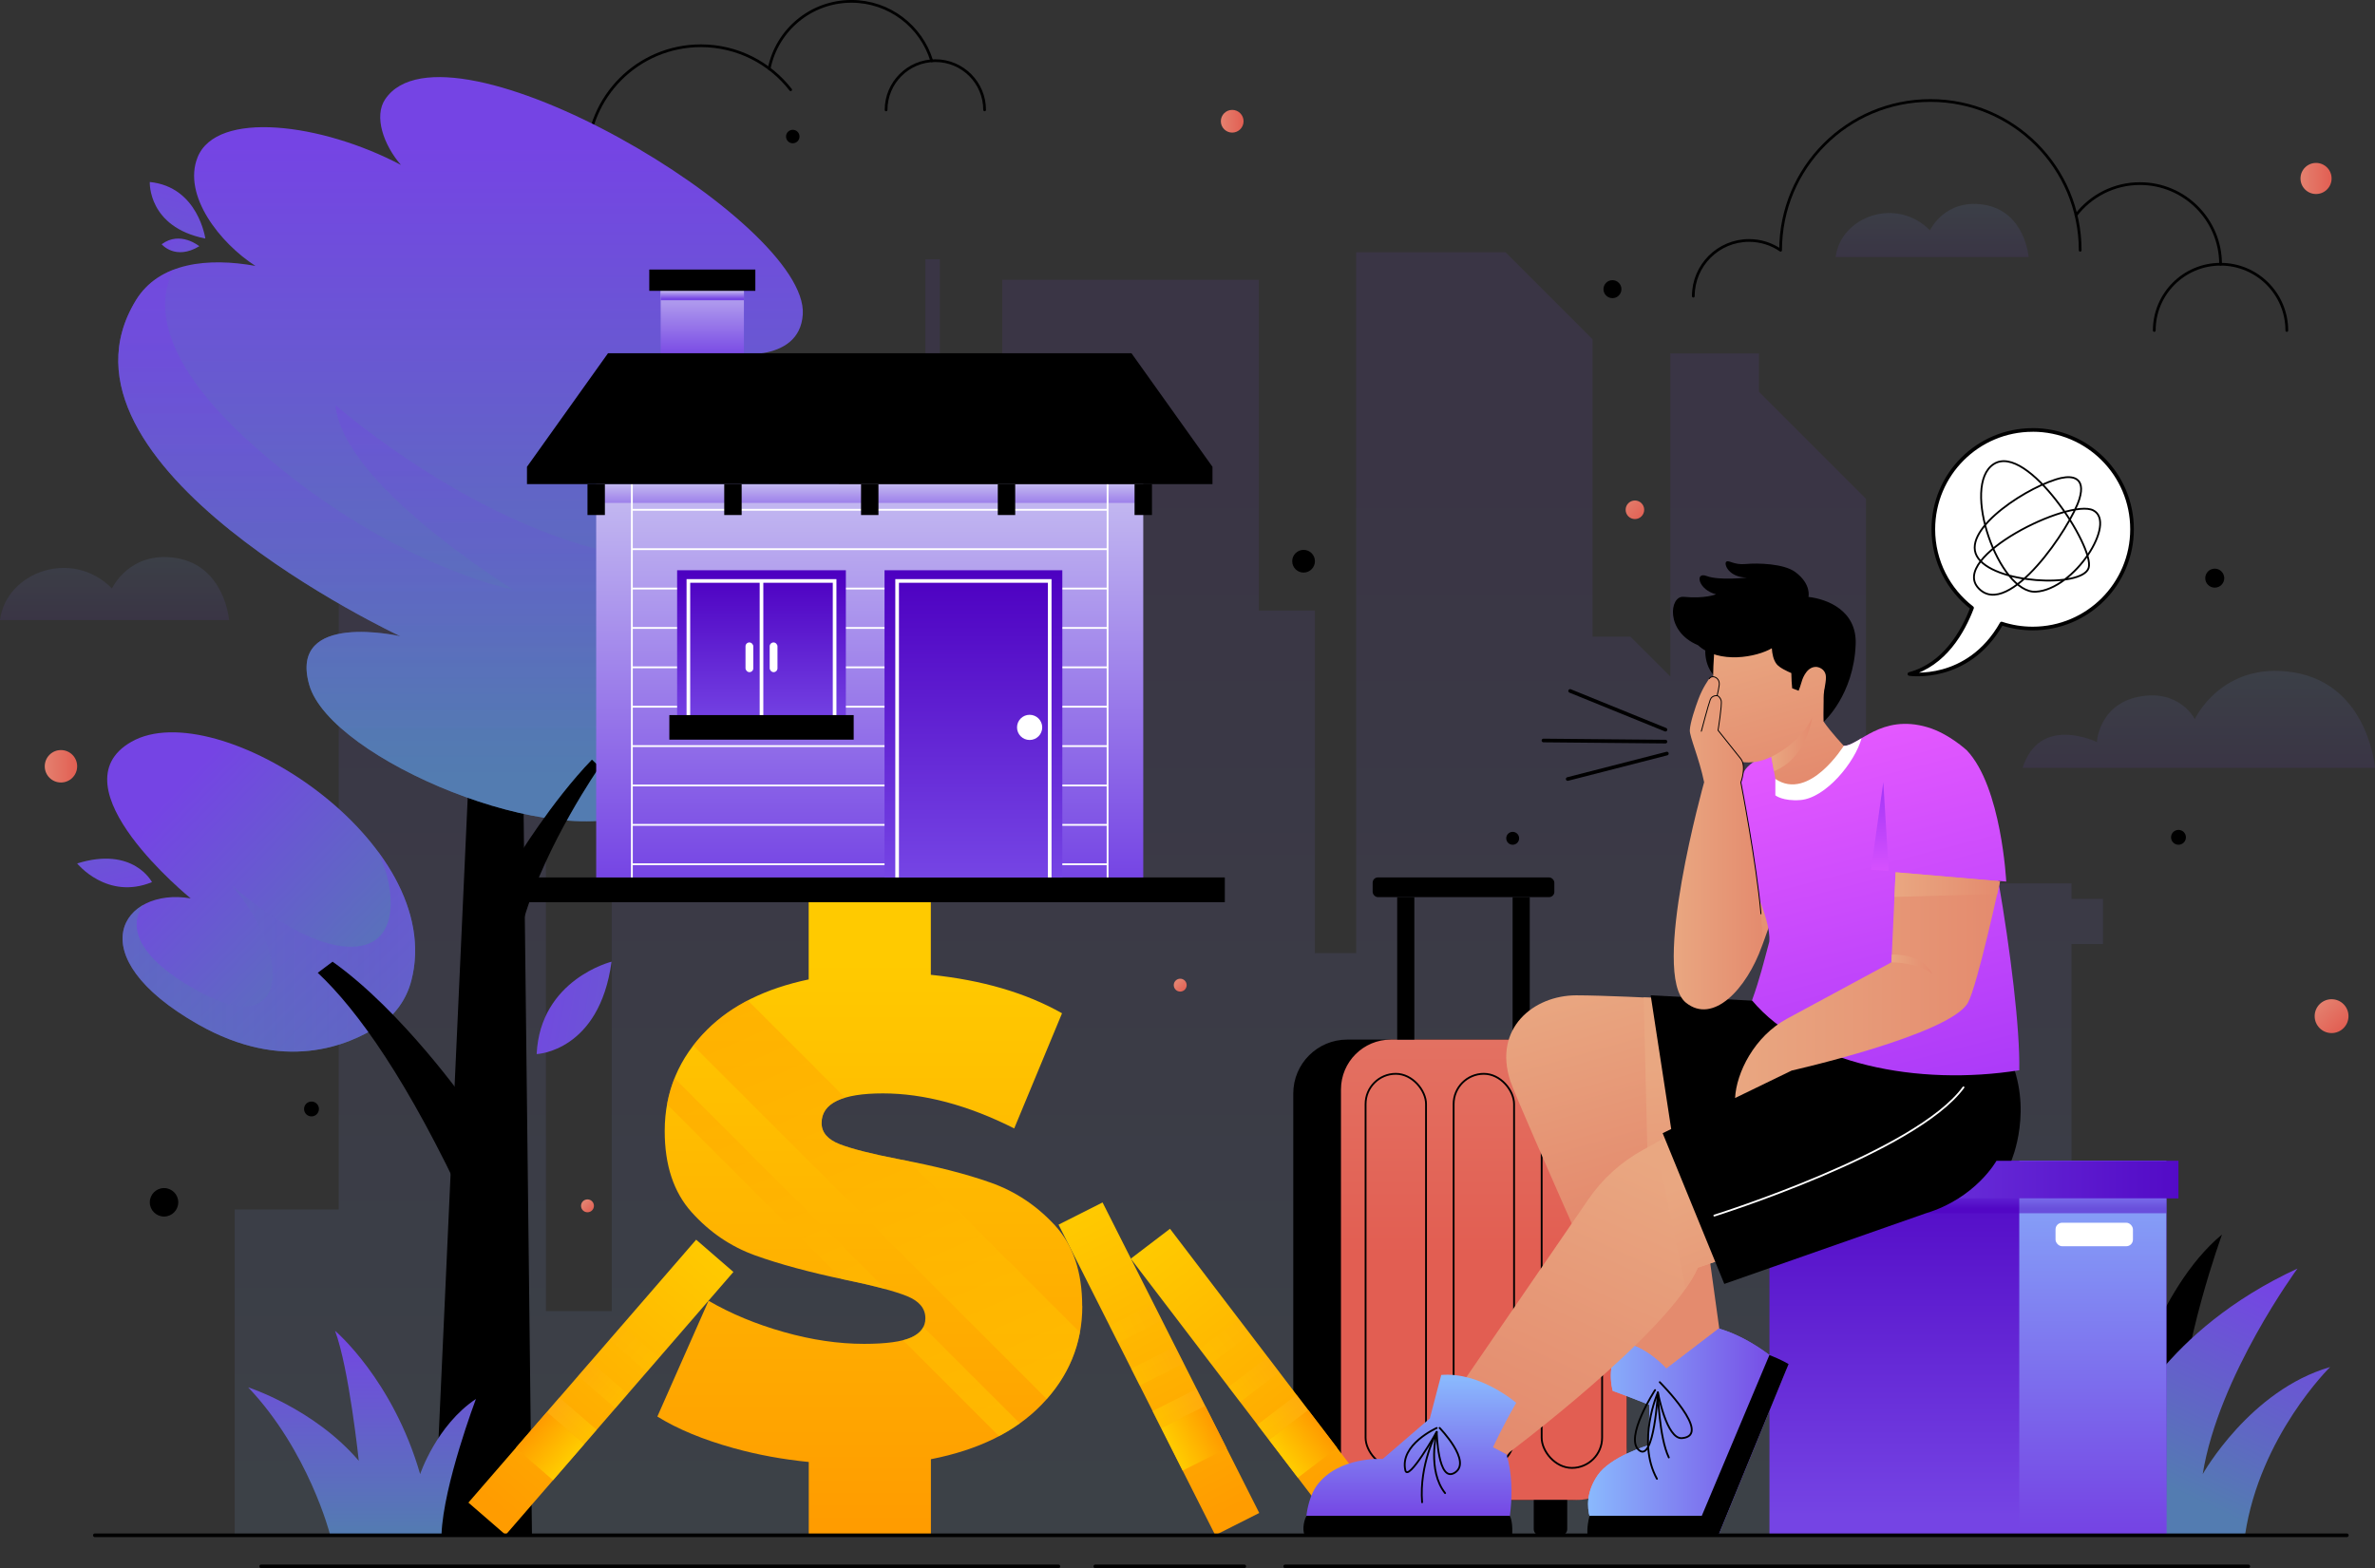 <?xml version="1.0" encoding="UTF-8"?>
<svg xmlns="http://www.w3.org/2000/svg" xmlns:xlink="http://www.w3.org/1999/xlink" viewBox="0 0 652.28 430.82">
  <rect x="0" y="0" width="652.28" height="430.82" fill="#333333" stroke="none"/>
  <defs>
    <style>
      .cls-1 {
        fill: url(#linear-gradient-61);
      }

      .cls-2 {
        fill: url(#linear-gradient-15);
      }

      .cls-3 {
        fill: url(#linear-gradient-13);
      }

      .cls-4, .cls-5, .cls-6, .cls-7, .cls-8, .cls-9, .cls-10, .cls-11, .cls-12 {
        fill: none;
      }

      .cls-4, .cls-5, .cls-13, .cls-9, .cls-10, .cls-11, .cls-12 {
        stroke: #000;
      }

      .cls-4, .cls-6, .cls-7, .cls-8, .cls-11 {
        stroke-miterlimit: 10;
      }

      .cls-4, .cls-6, .cls-8, .cls-12 {
        stroke-width: .5px;
      }

      .cls-14 {
        fill: url(#linear-gradient-65);
      }

      .cls-15 {
        fill: url(#linear-gradient-20);
      }

      .cls-15, .cls-16, .cls-17, .cls-18, .cls-19, .cls-20, .cls-21, .cls-22, .cls-23, .cls-24, .cls-25, .cls-26 {
        mix-blend-mode: multiply;
      }

      .cls-15, .cls-17, .cls-27, .cls-28, .cls-19, .cls-25, .cls-29, .cls-30 {
        opacity: .5;
      }

      .cls-31 {
        fill: url(#linear-gradient-53);
      }

      .cls-32 {
        fill: url(#linear-gradient-42);
      }

      .cls-33 {
        fill: url(#linear-gradient-4);
      }

      .cls-33, .cls-34, .cls-35, .cls-36 {
        opacity: .1;
      }

      .cls-37 {
        fill: url(#linear-gradient-60);
      }

      .cls-5, .cls-6, .cls-13, .cls-9, .cls-10, .cls-11, .cls-12 {
        stroke-linecap: round;
      }

      .cls-5, .cls-13, .cls-9, .cls-10, .cls-12 {
        stroke-linejoin: round;
      }

      .cls-5, .cls-11 {
        stroke-width: .75px;
      }

      .cls-38 {
        fill: url(#linear-gradient-64);
      }

      .cls-39 {
        fill: url(#linear-gradient-38);
      }

      .cls-39, .cls-27, .cls-40, .cls-41, .cls-28, .cls-42, .cls-43, .cls-44, .cls-45, .cls-29, .cls-30 {
        mix-blend-mode: screen;
      }

      .cls-39, .cls-40, .cls-44 {
        opacity: .12;
      }

      .cls-46 {
        fill: url(#linear-gradient-56);
      }

      .cls-47 {
        fill: url(#linear-gradient-43);
      }

      .cls-48 {
        fill: url(#linear-gradient-25);
      }

      .cls-49 {
        fill: url(#linear-gradient-10);
      }

      .cls-50 {
        fill: url(#linear-gradient-12);
      }

      .cls-51 {
        fill: url(#linear-gradient-40);
      }

      .cls-16 {
        fill: url(#linear-gradient-68);
      }

      .cls-17 {
        fill: url(#linear-gradient-52);
      }

      .cls-52, .cls-13 {
        fill: #fff;
      }

      .cls-53 {
        fill: url(#linear-gradient-39);
      }

      .cls-6, .cls-7, .cls-8 {
        stroke: #fff;
      }

      .cls-34 {
        fill: url(#linear-gradient-2);
      }

      .cls-40 {
        fill: url(#linear-gradient-28);
      }

      .cls-54 {
        fill: url(#linear-gradient-58);
      }

      .cls-55 {
        fill: url(#linear-gradient-47);
      }

      .cls-18 {
        fill: url(#linear-gradient-59);
      }

      .cls-41 {
        fill: url(#linear-gradient-37);
      }

      .cls-41, .cls-42, .cls-43 {
        opacity: .25;
      }

      .cls-56 {
        fill: url(#linear-gradient-35);
      }

      .cls-28 {
        fill: url(#linear-gradient-26);
      }

      .cls-57 {
        fill: url(#linear-gradient-30);
      }

      .cls-19 {
        fill: url(#linear-gradient-17);
      }

      .cls-58 {
        fill: url(#linear-gradient-49);
      }

      .cls-59 {
        fill: url(#linear-gradient-34);
      }

      .cls-20 {
        fill: url(#linear-gradient-55);
      }

      .cls-60 {
        fill: url(#linear-gradient-5);
      }

      .cls-42 {
        fill: url(#linear-gradient-32);
      }

      .cls-61 {
        fill: url(#linear-gradient-22);
      }

      .cls-43 {
        fill: url(#linear-gradient-27);
      }

      .cls-62 {
        fill: url(#linear-gradient-24);
      }

      .cls-21 {
        fill: url(#linear-gradient-44);
      }

      .cls-9 {
        stroke-width: .25px;
      }

      .cls-63 {
        fill: url(#linear-gradient-54);
      }

      .cls-64 {
        isolation: isolate;
      }

      .cls-44 {
        fill: url(#linear-gradient-33);
      }

      .cls-65 {
        fill: url(#linear-gradient-51);
      }

      .cls-66 {
        fill: url(#linear-gradient-8);
      }

      .cls-67 {
        fill: url(#linear-gradient-57);
      }

      .cls-68 {
        fill: url(#linear-gradient-14);
      }

      .cls-69 {
        fill: url(#linear-gradient-29);
      }

      .cls-70 {
        fill: url(#linear-gradient-50);
      }

      .cls-71 {
        fill: url(#linear-gradient-7);
      }

      .cls-72 {
        fill: url(#linear-gradient-9);
      }

      .cls-73 {
        fill: url(#linear-gradient-11);
      }

      .cls-22 {
        fill: url(#linear-gradient-67);
      }

      .cls-74 {
        fill: url(#linear-gradient-19);
      }

      .cls-75 {
        fill: url(#linear-gradient-6);
      }

      .cls-23 {
        fill: url(#linear-gradient-62);
      }

      .cls-24 {
        fill: url(#linear-gradient-46);
      }

      .cls-76 {
        fill: url(#linear-gradient-21);
      }

      .cls-77 {
        fill: url(#linear-gradient-45);
      }

      .cls-35 {
        fill: url(#linear-gradient-3);
      }

      .cls-25 {
        fill: url(#linear-gradient-18);
      }

      .cls-29 {
        fill: url(#linear-gradient-31);
      }

      .cls-30 {
        fill: url(#linear-gradient-36);
      }

      .cls-78 {
        fill: url(#linear-gradient-48);
      }

      .cls-79 {
        fill: url(#linear-gradient-41);
      }

      .cls-80 {
        fill: url(#linear-gradient-16);
      }

      .cls-81 {
        fill: url(#linear-gradient-23);
      }

      .cls-82 {
        fill: url(#linear-gradient-63);
      }

      .cls-26 {
        fill: url(#linear-gradient-66);
      }

      .cls-36 {
        fill: url(#linear-gradient);
      }
    </style>
    <linearGradient id="linear-gradient" x1="321.02" y1="401.43" x2="321.02" y2="122.95" gradientUnits="userSpaceOnUse">
      <stop offset="0" stop-color="#8ab9fd"/>
      <stop offset="1" stop-color="#7544e4"/>
    </linearGradient>
    <linearGradient id="linear-gradient-2" x1="603.89" y1="181.35" x2="603.89" y2="211.5" xlink:href="#linear-gradient"/>
    <linearGradient id="linear-gradient-3" x1="31.46" y1="151.12" x2="31.46" y2="170.72" xlink:href="#linear-gradient"/>
    <linearGradient id="linear-gradient-4" x1="530.67" y1="54.4" x2="530.67" y2="70.91" xlink:href="#linear-gradient"/>
    <linearGradient id="linear-gradient-5" x1="637.12" y1="275.64" x2="643.59" y2="282.67" gradientUnits="userSpaceOnUse">
      <stop offset="0" stop-color="#e4816f"/>
      <stop offset="1" stop-color="#e25e52"/>
    </linearGradient>
    <linearGradient id="linear-gradient-6" x1="631.81" y1="49.03" x2="640.36" y2="49.03" xlink:href="#linear-gradient-5"/>
    <linearGradient id="linear-gradient-7" x1="335.3" y1="33.31" x2="341.54" y2="33.31" xlink:href="#linear-gradient-5"/>
    <linearGradient id="linear-gradient-8" x1="323.31" y1="269.8" x2="325.7" y2="272.2" xlink:href="#linear-gradient-5"/>
    <linearGradient id="linear-gradient-9" x1="160.51" y1="330.43" x2="162.91" y2="332.83" xlink:href="#linear-gradient-5"/>
    <linearGradient id="linear-gradient-10" x1="446.06" y1="137.09" x2="451.53" y2="142.57" xlink:href="#linear-gradient-5"/>
    <linearGradient id="linear-gradient-11" x1="12.28" y1="210.52" x2="21.19" y2="210.52" xlink:href="#linear-gradient-5"/>
    <linearGradient id="linear-gradient-12" x1="31.8" y1="164.71" x2="31.8" y2="83.49" gradientTransform="translate(42.08 -46.3) rotate(14.08)" gradientUnits="userSpaceOnUse">
      <stop offset="0" stop-color="#537cb1"/>
      <stop offset="1" stop-color="#7544e4"/>
    </linearGradient>
    <linearGradient id="linear-gradient-13" x1="25.04" y1="-322.84" x2="25.04" y2="-435.38" gradientTransform="translate(560.09 375) rotate(-79.76)" xlink:href="#linear-gradient-12"/>
    <linearGradient id="linear-gradient-14" x1="57.92" y1="88.1" x2="57.92" y2="15.13" gradientTransform="translate(94.94 253.4) rotate(165.24)" xlink:href="#linear-gradient-12"/>
    <linearGradient id="linear-gradient-15" x1="109.6" y1="36.49" x2="109.6" y2="-2.14" gradientTransform="translate(-49.33 114.87) rotate(-28.47)" xlink:href="#linear-gradient-12"/>
    <linearGradient id="linear-gradient-16" x1="133.59" y1="202.04" x2="133.59" y2="39.9" gradientTransform="matrix(1,0,0,1,0,0)" xlink:href="#linear-gradient-12"/>
    <linearGradient id="linear-gradient-17" x1="203.9" y1="97.37" x2="203.9" y2="97.1" gradientTransform="matrix(1,0,0,1,0,0)" xlink:href="#linear-gradient-12"/>
    <linearGradient id="linear-gradient-18" x1="133.6" y1="214.36" x2="133.6" y2="94.18" gradientTransform="matrix(1,0,0,1,0,0)" xlink:href="#linear-gradient-12"/>
    <linearGradient id="linear-gradient-19" x1="104.21" y1="282.94" x2="42.35" y2="222.98" gradientTransform="matrix(1,0,0,1,0,0)" xlink:href="#linear-gradient-12"/>
    <linearGradient id="linear-gradient-20" x1="33.66" y1="261.3" x2="114.02" y2="261.3" gradientTransform="matrix(1,0,0,1,0,0)" xlink:href="#linear-gradient-12"/>
    <linearGradient id="linear-gradient-21" x1="599.11" y1="410.39" x2="625.79" y2="353.84" gradientTransform="matrix(1,0,0,1,0,0)" xlink:href="#linear-gradient-12"/>
    <linearGradient id="linear-gradient-22" x1="99.44" y1="421.78" x2="99.44" y2="364.28" gradientTransform="matrix(1,0,0,1,0,0)" xlink:href="#linear-gradient-12"/>
    <linearGradient id="linear-gradient-23" x1="407.53" y1="237.2" x2="407.53" y2="344.88" xlink:href="#linear-gradient-5"/>
    <linearGradient id="linear-gradient-24" x1="202.27" y1="397.56" x2="294.36" y2="397.56" gradientTransform="translate(-79.29 621.81) rotate(-90)" gradientUnits="userSpaceOnUse">
      <stop offset="0" stop-color="#ff9c00"/>
      <stop offset="1" stop-color="#ffca00"/>
    </linearGradient>
    <linearGradient id="linear-gradient-25" x1="224.38" y1="404.01" x2="224.38" y2="391.48" gradientTransform="translate(-69.67 619.52) rotate(-90)" xlink:href="#linear-gradient-24"/>
    <linearGradient id="linear-gradient-26" x1="233.53" y1="404.33" x2="233.53" y2="392.16" gradientTransform="translate(90.24 -10.59)" gradientUnits="userSpaceOnUse">
      <stop offset="0" stop-color="#ffac1a"/>
      <stop offset="1" stop-color="#ffd200"/>
    </linearGradient>
    <linearGradient id="linear-gradient-27" x1="246.61" y1="404.33" x2="246.61" y2="392.16" gradientTransform="translate(71.27 -22.27)" xlink:href="#linear-gradient-26"/>
    <linearGradient id="linear-gradient-28" x1="259.69" y1="404.33" x2="259.69" y2="392.16" gradientTransform="translate(52.3 -33.94)" xlink:href="#linear-gradient-26"/>
    <linearGradient id="linear-gradient-29" x1="205.44" y1="368.45" x2="297.53" y2="368.45" gradientTransform="translate(-23.53 628.59) rotate(-90)" xlink:href="#linear-gradient-24"/>
    <linearGradient id="linear-gradient-30" x1="227.55" y1="374.9" x2="227.55" y2="362.36" gradientTransform="translate(-10.58 624.22) rotate(-90)" xlink:href="#linear-gradient-24"/>
    <linearGradient id="linear-gradient-31" x1="236.71" y1="375.22" x2="236.71" y2="363.05" gradientTransform="translate(115.6 20.94)" xlink:href="#linear-gradient-26"/>
    <linearGradient id="linear-gradient-32" x1="249.79" y1="375.22" x2="249.79" y2="363.05" gradientTransform="translate(94.6 10.54)" xlink:href="#linear-gradient-26"/>
    <linearGradient id="linear-gradient-33" x1="262.86" y1="375.22" x2="262.86" y2="363.05" gradientTransform="translate(73.6 .14)" xlink:href="#linear-gradient-26"/>
    <linearGradient id="linear-gradient-34" x1="305.46" y1="234.6" x2="397.55" y2="234.6" gradientTransform="translate(-183.9 615.73) scale(1 -1)" xlink:href="#linear-gradient-24"/>
    <linearGradient id="linear-gradient-35" x1="327.57" y1="241.05" x2="327.57" y2="228.51" gradientTransform="translate(-176.53 631.88) scale(1 -1)" xlink:href="#linear-gradient-24"/>
    <linearGradient id="linear-gradient-36" x1="336.73" y1="241.37" x2="336.73" y2="229.2" gradientTransform="translate(-179.69 624.96) scale(1 -1)" xlink:href="#linear-gradient-26"/>
    <linearGradient id="linear-gradient-37" x1="349.81" y1="241.37" x2="349.81" y2="229.2" gradientTransform="translate(-184.2 615.07) scale(1 -1)" xlink:href="#linear-gradient-26"/>
    <linearGradient id="linear-gradient-38" x1="362.88" y1="241.37" x2="362.88" y2="229.2" gradientTransform="translate(-188.72 605.18) scale(1 -1)" xlink:href="#linear-gradient-26"/>
    <linearGradient id="linear-gradient-39" x1="238.87" y1="418.59" x2="238.87" y2="264.26" gradientTransform="matrix(1,0,0,1,0,0)" xlink:href="#linear-gradient-24"/>
    <linearGradient id="linear-gradient-40" x1="213.97" y1="259.02" x2="271.8" y2="391.53" gradientTransform="matrix(1,0,0,1,0,0)" xlink:href="#linear-gradient-24"/>
    <linearGradient id="linear-gradient-41" x1="187.76" y1="270.46" x2="245.59" y2="402.97" gradientTransform="matrix(1,0,0,1,0,0)" xlink:href="#linear-gradient-24"/>
    <linearGradient id="linear-gradient-42" x1="211.82" y1="259.95" x2="269.65" y2="392.46" gradientTransform="matrix(1,0,0,1,0,0)" xlink:href="#linear-gradient-24"/>
    <linearGradient id="linear-gradient-43" x1="192.88" y1="98.54" x2="192.88" y2="67.65" gradientUnits="userSpaceOnUse">
      <stop offset="0" stop-color="#7544e4"/>
      <stop offset="1" stop-color="#e6edf6"/>
    </linearGradient>
    <linearGradient id="linear-gradient-44" y1="82.11" x2="192.88" y2="78.89" xlink:href="#linear-gradient-43"/>
    <linearGradient id="linear-gradient-45" x1="238.87" y1="241.75" x2="238.87" y2="88.39" xlink:href="#linear-gradient-43"/>
    <linearGradient id="linear-gradient-46" x1="238.87" y1="143.6" x2="238.87" y2="128.29" xlink:href="#linear-gradient-43"/>
    <linearGradient id="linear-gradient-47" x1="267.35" y1="240.22" x2="267.35" y2="157.11" gradientUnits="userSpaceOnUse">
      <stop offset="0" stop-color="#7544e4"/>
      <stop offset="1" stop-color="#4d00c1"/>
    </linearGradient>
    <linearGradient id="linear-gradient-48" x1="209.14" y1="199.12" x2="209.14" y2="157.65" xlink:href="#linear-gradient-47"/>
    <linearGradient id="linear-gradient-49" x1="540.47" y1="416.42" x2="540.47" y2="309.08" xlink:href="#linear-gradient-47"/>
    <linearGradient id="linear-gradient-50" x1="574.78" y1="305.73" x2="574.78" y2="420.03" xlink:href="#linear-gradient"/>
    <linearGradient id="linear-gradient-51" x1="491.77" y1="324.06" x2="617.08" y2="324.06" xlink:href="#linear-gradient-47"/>
    <linearGradient id="linear-gradient-52" x1="540.47" y1="328.69" x2="540.47" y2="317.9" gradientTransform="translate(0 459.33) scale(1 -.4)" xlink:href="#linear-gradient-47"/>
    <linearGradient id="linear-gradient-53" x1="480.3" y1="221.96" x2="482.81" y2="264.54" gradientUnits="userSpaceOnUse">
      <stop offset="0" stop-color="#e9a781"/>
      <stop offset="1" stop-color="#e48b6e"/>
    </linearGradient>
    <linearGradient id="linear-gradient-54" x1="431.04" y1="271.31" x2="447.89" y2="330.29" xlink:href="#linear-gradient-53"/>
    <linearGradient id="linear-gradient-55" x1="455.25" y1="292.99" x2="464.64" y2="357.9" xlink:href="#linear-gradient-53"/>
    <linearGradient id="linear-gradient-56" x1="436.16" y1="393.37" x2="490.62" y2="393.37" xlink:href="#linear-gradient"/>
    <linearGradient id="linear-gradient-57" x1="436.16" y1="393.37" x2="490.62" y2="393.37" xlink:href="#linear-gradient"/>
    <linearGradient id="linear-gradient-58" x1="460.06" y1="321.68" x2="423.8" y2="401.34" xlink:href="#linear-gradient-53"/>
    <linearGradient id="linear-gradient-59" x1="464.08" y1="324.41" x2="488.02" y2="380.9" xlink:href="#linear-gradient-53"/>
    <linearGradient id="linear-gradient-60" x1="529.33" y1="305.97" x2="502.27" y2="201.03" gradientUnits="userSpaceOnUse">
      <stop offset="0" stop-color="#a939f8"/>
      <stop offset="1" stop-color="#e559ff"/>
    </linearGradient>
    <linearGradient id="linear-gradient-61" x1="481.89" y1="173.14" x2="493.64" y2="214.76" xlink:href="#linear-gradient-53"/>
    <linearGradient id="linear-gradient-62" x1="486.48" y1="204.48" x2="497.71" y2="204.48" xlink:href="#linear-gradient-53"/>
    <linearGradient id="linear-gradient-63" x1="387.55" y1="378.5" x2="387.55" y2="417.5" xlink:href="#linear-gradient"/>
    <linearGradient id="linear-gradient-64" x1="459.68" y1="231.63" x2="483.99" y2="231.63" xlink:href="#linear-gradient-53"/>
    <linearGradient id="linear-gradient-65" x1="476.53" y1="270.64" x2="549.29" y2="270.64" xlink:href="#linear-gradient-53"/>
    <linearGradient id="linear-gradient-66" x1="520.3" y1="243.02" x2="549.29" y2="243.02" xlink:href="#linear-gradient-53"/>
    <linearGradient id="linear-gradient-67" x1="516.08" y1="218.74" x2="516.37" y2="246.27" xlink:href="#linear-gradient-60"/>
    <linearGradient id="linear-gradient-68" x1="519.47" y1="264.89" x2="530.67" y2="264.89" xlink:href="#linear-gradient-53"/>
  </defs>
  <g class="cls-64">
    <g id="OBJECTS">
      <g>
        <g>
          <polygon class="cls-36" points="568.93 246.95 568.93 242.69 516.07 242.69 516.07 306.48 512.49 306.48 512.49 137.05 483.1 107.66 483.1 97.1 458.75 97.1 458.75 185.86 447.78 174.9 437.39 174.9 437.39 93.2 413.48 69.3 372.46 69.3 372.46 261.86 361.14 261.86 361.14 167.75 345.74 167.75 345.74 76.86 275.26 76.86 275.26 177.83 262.28 177.83 262.28 111.36 258.11 111.36 258.11 71.23 254.14 71.23 254.14 111.36 231.47 111.36 218.84 124 218.84 208.83 168.02 208.83 168.02 360.18 149.94 360.18 149.94 144.1 135.83 130.01 120.44 130.01 120.44 107.49 114.48 107.49 114.48 130.01 93.03 130.01 93.03 332.26 64.46 332.26 64.46 421.68 93.03 421.68 93.03 421.78 568.93 421.78 568.93 259.34 577.58 259.34 577.58 246.95 568.93 246.95"/>
          <g>
            <path class="cls-34" d="M555.49,210.94h96.8s-1.79-22.91-22.4-26.23c-19.68-3.17-27.1,12.84-27.1,12.84,0,0-4.18-8.37-15.41-6.14-10.96,2.18-11.49,12.45-11.49,12.45,0,0-15.7-7.72-20.39,7.09Z"/>
            <path class="cls-35" d="M0,170.35h62.92s-1.16-14.9-14.56-17.05c-12.79-2.06-17.61,8.35-17.61,8.35-11.09-11.19-29.14-4.36-30.75,8.71Z"/>
            <path class="cls-33" d="M504.16,70.61h53s-.98-12.55-12.27-14.37c-10.77-1.73-14.84,7.03-14.84,7.03-9.34-9.43-24.54-3.68-25.9,7.33Z"/>
          </g>
        </g>
        <g>
          <g>
            <g>
              <path class="cls-5" d="M161.31,43.75c0-17.22,13.96-31.18,31.18-31.18,10.03,0,18.95,4.73,24.66,12.09"/>
              <path class="cls-5" d="M243.36,30.19c0-7.47,6.06-13.53,13.53-13.53s13.53,6.06,13.53,13.53"/>
              <path class="cls-5" d="M211.25,18.84c2.12-10.54,11.43-18.47,22.59-18.47,10.39,0,19.17,6.87,22.05,16.32"/>
            </g>
            <g>
              <path class="cls-11" d="M570.16,59.1c4.05-5.27,10.41-8.66,17.57-8.66,12.23,0,22.14,9.91,22.14,22.14"/>
              <path class="cls-5" d="M465.06,81.36c0-8.45,6.85-15.3,15.3-15.3,3.22,0,6.2.99,8.67,2.69,0-22.72,18.42-41.14,41.14-41.14s41.14,18.42,41.14,41.14"/>
              <path class="cls-11" d="M591.66,90.79c0-10.05,8.15-18.2,18.2-18.2s18.2,8.15,18.2,18.2"/>
            </g>
          </g>
          <g>
            <path d="M600.35,230.03c0,1.13-.91,2.04-2.04,2.04s-2.04-.91-2.04-2.04.91-2.04,2.04-2.04,2.04.91,2.04,2.04Z"/>
            <path d="M87.59,304.66c0,1.13-.91,2.04-2.04,2.04s-2.04-.91-2.04-2.04.91-2.04,2.04-2.04,2.04.91,2.04,2.04Z"/>
            <path d="M48.96,330.3c0,2.16-1.75,3.91-3.91,3.91s-3.91-1.75-3.91-3.91,1.75-3.91,3.91-3.91,3.91,1.75,3.91,3.91Z"/>
            <path class="cls-60" d="M645,279.16c0,2.57-2.08,4.65-4.64,4.65s-4.65-2.08-4.65-4.65,2.08-4.65,4.65-4.65,4.64,2.08,4.64,4.65Z"/>
            <path class="cls-75" d="M640.36,49.03c0,2.36-1.91,4.27-4.27,4.27s-4.27-1.91-4.27-4.27,1.91-4.27,4.27-4.27,4.27,1.91,4.27,4.27Z"/>
            <path d="M219.58,37.51c0,1.02-.83,1.85-1.85,1.85s-1.85-.83-1.85-1.85.83-1.85,1.85-1.85,1.85.83,1.85,1.85Z"/>
            <path d="M445.32,79.44c0,1.36-1.11,2.47-2.47,2.47s-2.47-1.11-2.47-2.47,1.11-2.47,2.47-2.47,2.47,1.11,2.47,2.47Z"/>
            <path class="cls-71" d="M341.54,33.31c0,1.72-1.4,3.12-3.12,3.12s-3.12-1.4-3.12-3.12,1.4-3.12,3.12-3.12,3.12,1.4,3.12,3.12Z"/>
            <path d="M361.14,154.18c0,1.72-1.4,3.12-3.12,3.12s-3.12-1.4-3.12-3.12,1.4-3.12,3.12-3.12,3.12,1.4,3.12,3.12Z"/>
            <path class="cls-66" d="M325.91,270.64c0,.98-.79,1.77-1.77,1.77s-1.77-.79-1.77-1.77.79-1.77,1.77-1.77,1.77.79,1.77,1.77Z"/>
            <path class="cls-72" d="M163.12,331.27c0,.98-.79,1.77-1.77,1.77s-1.77-.79-1.77-1.77.79-1.77,1.77-1.77,1.77.79,1.77,1.77Z"/>
            <path d="M417.22,230.3c0,.98-.79,1.77-1.77,1.77s-1.77-.79-1.77-1.77.79-1.77,1.77-1.77,1.77.79,1.77,1.77Z"/>
            <circle class="cls-49" cx="449.02" cy="140.05" r="2.55"/>
            <path d="M610.88,158.83c0,1.44-1.17,2.61-2.61,2.61s-2.61-1.17-2.61-2.61,1.17-2.61,2.61-2.61,2.61,1.17,2.61,2.61Z"/>
            <path class="cls-73" d="M21.19,210.52c0,2.46-1.99,4.45-4.45,4.45s-4.45-1.99-4.45-4.45,1.99-4.46,4.45-4.46,4.45,1.99,4.45,4.46Z"/>
          </g>
        </g>
      </g>
      <g>
        <g>
          <g>
            <path class="cls-50" d="M56.39,65.53s-1.95-14.19-15.25-15.53c0,0-.62,12.38,15.25,15.53Z"/>
            <path class="cls-3" d="M167.96,264.2s-19.59,4.84-20.57,25.38c0,0,17.23-.66,20.57-25.38Z"/>
            <path class="cls-68" d="M21.19,237.21s8.21,10.19,20.55,5.13c0,0-5.11-9.95-20.55-5.13Z"/>
            <path class="cls-2" d="M54.74,67.64s-5.25-4.34-10.34-.54c0,0,3.76,4.54,10.34.54Z"/>
          </g>
          <polygon points="119.24 421.68 131.52 151.78 142.98 151.78 146.1 421.68 119.24 421.68"/>
          <path class="cls-80" d="M199.8,97.05s19.79,3.34,20.68-10.68c1.62-25.54-97.85-84.14-114.7-59.1-3.14,4.67-.46,12.52,4.33,18.04-21.71-11.48-50.62-15.15-55.85-2.09-4.17,10.43,6.14,23.57,15.89,29.83-12.95-2.33-26.45-.99-32.83,9.45-27.74,45.42,72.66,92.3,72.66,92.3,0,0-30.93-7.12-25.04,13.38,5.89,20.5,68.28,46.37,91.07,34.43,23.78-12.46-7-52.75-7-52.75,0,0,46.43,21.13,62.38-7.3,16.05-28.61-31.6-65.52-31.6-65.52Z"/>
          <path class="cls-19" d="M199.81,97.05l8.19.18c-4.37.47-8.19-.18-8.19-.18Z"/>
          <path class="cls-25" d="M231.41,162.57c-15.8,28.16-61.52,7.69-62.37,7.31.68.89,30.51,40.42,6.99,52.73-22.8,11.94-85.18-13.93-91.08-34.43-5.89-20.5,25.04-13.38,25.04-13.38,0,0-100.4-46.88-72.66-92.3,2.53-4.14,6.17-6.84,10.47-8.46-3.97,6.94-6.68,22.89,21.53,48.1,36.86,32.94,70.56,39.62,71.62,39.88-1.13-.8-46.92-29.03-48.81-50.73,0,0,43.65,38.54,88.41,42.52,38.72,3.44,43.91-25.84,19.27-56.75,1.24.97,47.42,37.26,31.58,65.5Z"/>
          <g>
            <path class="cls-74" d="M112.96,269.44c-1.32,5.07-4.42,9.45-8.81,12.32-8.58,5.62-26.36,12.95-49.72-.33-33.41-18.99-20.76-37.82-2.06-34.63,0,0-37.83-30.68-16.31-43,23.46-13.43,86.9,27.39,76.9,65.64Z"/>
            <path class="cls-15" d="M112.96,269.44c-1.33,5.07-4.43,9.45-8.81,12.31-8.59,5.62-26.36,12.95-49.73-.32-24.63-14-24.23-27.92-14.81-32.98-.53.43-9.63,10.44,14.89,23.88,25.01,13.72,25.66-9.66,9.26-28.99,3.28,2.71,20.96,17.96,34.18,16.68s9.75-18.87,5.7-26.32c8.17,10.92,12.53,23.46,9.32,35.73Z"/>
          </g>
          <path d="M128.47,303.36v28.89c-16.35-35.3-30.28-54.76-41.2-65l4.07-3.05c19.23,13.63,37.13,39.17,37.13,39.17Z"/>
          <path d="M141.76,236.19s9.64-15.91,20.81-27.5l2.09,1.98s-14.62,20.96-20.77,41.74"/>
        </g>
        <g>
          <path d="M584.04,386.54s8.04-32.38,26.23-47.4c0,0-11.29,30.81-11.97,54.23"/>
          <path class="cls-76" d="M583.27,392.29s10.7-26.68,47.72-43.79c0,0-21.69,29.46-26.03,56.47,0,0,12.91-23.03,34.99-29.41,0,0-19.28,18.89-23.36,46.12h-33.32v-29.39Z"/>
          <path class="cls-61" d="M90.63,421.52s-5.87-22.89-22.47-40.39c0,0,18.13,5.84,30.38,20.19,0,0-2.69-25.51-6.52-35.72,0,0,15.87,13.38,23.37,39.37,0,0,4.47-13.39,15.32-20.64,0,0-8.94,23.65-9.45,37.18h-30.64Z"/>
        </g>
      </g>
      <g>
        <g>
          <rect x="355.19" y="285.6" width="91.57" height="126.48" rx="14.81" ry="14.81"/>
          <rect class="cls-81" x="368.29" y="285.6" width="78.47" height="126.48" rx="13.71" ry="13.71"/>
          <rect class="cls-4" x="375.05" y="295" width="16.6" height="108.27" rx="8.3" ry="8.3"/>
          <rect class="cls-4" x="399.23" y="295" width="16.6" height="108.27" rx="8.3" ry="8.3"/>
          <rect class="cls-4" x="423.41" y="295" width="16.6" height="108.27" rx="8.3" ry="8.3"/>
        </g>
        <g>
          <path d="M372.63,412.08h9.2v8.02c0,.93-.75,1.68-1.68,1.68h-5.84c-.93,0-1.68-.75-1.68-1.68v-8.02h0Z"/>
          <path d="M421.23,412.08h9.2v8.02c0,.93-.75,1.68-1.68,1.68h-5.84c-.93,0-1.68-.75-1.68-1.68v-8.02h0Z"/>
        </g>
        <g>
          <rect x="383.73" y="246.46" width="4.71" height="39.14"/>
          <rect x="415.43" y="246.46" width="4.71" height="39.14"/>
        </g>
        <rect x="376.99" y="241.05" width="49.9" height="5.41" rx="1.44" ry="1.44"/>
      </g>
      <g>
        <g>
          <g>
            <rect class="cls-62" x="311.5" y="328.3" width="13.54" height="95.55" transform="translate(-135.26 183.63) rotate(-26.77)"/>
            <g class="cls-45">
              <rect class="cls-48" x="321.12" y="388.61" width="13.54" height="13.08" transform="translate(-142.82 190) rotate(-26.77)"/>
            </g>
            <rect class="cls-28" x="321.15" y="380.2" width="5.23" height="13.54" transform="translate(124.07 850.32) rotate(-116.77)"/>
            <rect class="cls-43" x="315.26" y="368.52" width="5.23" height="13.54" transform="translate(125.95 828.13) rotate(-116.77)"/>
            <rect class="cls-40" x="309.37" y="356.85" width="5.23" height="13.54" transform="translate(127.83 805.94) rotate(-116.77)"/>
          </g>
          <g>
            <rect class="cls-69" x="338.14" y="331.91" width="13.54" height="95.55" transform="translate(-159.57 286.83) rotate(-37.32)"/>
            <g class="cls-45">
              <rect class="cls-57" x="351.09" y="390.13" width="13.54" height="13.08" transform="translate(-167.21 298.16) rotate(-37.32)"/>
            </g>
            <rect class="cls-29" x="349.7" y="382.62" width="5.23" height="13.54" transform="translate(256.23 905.64) rotate(-127.32)"/>
            <rect class="cls-42" x="341.77" y="372.22" width="5.23" height="13.54" transform="translate(251.77 882.63) rotate(-127.32)"/>
            <rect class="cls-44" x="333.84" y="361.82" width="5.23" height="13.54" transform="translate(247.3 859.62) rotate(-127.32)"/>
          </g>
          <g>
            <rect class="cls-59" x="117.26" y="374.36" width="95.55" height="13.54" transform="translate(-231.12 256.39) rotate(-49.11)"/>
            <g class="cls-45">
              <rect class="cls-56" x="144.51" y="390.51" width="13.08" height="13.54" transform="translate(-248.16 251.4) rotate(-49.11)"/>
            </g>
            <rect class="cls-30" x="154.43" y="383.59" width="5.23" height="13.54" transform="translate(-240.86 253.54) rotate(-49.11)"/>
            <rect class="cls-41" x="162.99" y="373.7" width="5.23" height="13.54" transform="translate(-230.43 256.6) rotate(-49.11)"/>
            <rect class="cls-39" x="171.55" y="363.82" width="5.23" height="13.54" transform="translate(-220 259.65) rotate(-49.11)"/>
          </g>
          <g>
            <path class="cls-53" d="M297.22,358.82c0-9.37-2.5-16.77-7.49-22.19-4.99-5.42-10.88-9.34-17.66-11.74-6.78-2.4-15.11-4.53-24.97-6.38-7.65-1.48-13.13-2.87-16.46-4.16-3.33-1.29-4.99-3.24-4.99-5.83,0-5.42,5.61-8.14,16.83-8.14s23.36,3.21,36.07,9.62l13.13-31.63c-9.88-5.59-21.9-9.11-36.03-10.57v-19.94h-33.55v21.21c-11.8,2.49-21.07,7.06-27.8,13.74-7.83,7.77-11.74,17.08-11.74,27.93,0,9.37,2.46,16.8,7.4,22.29,4.93,5.49,10.73,9.43,17.39,11.84,6.66,2.4,14.98,4.66,24.97,6.75,7.77,1.6,13.35,3.08,16.74,4.44,3.39,1.36,5.09,3.39,5.09,6.1,0,2.34-1.29,4.1-3.88,5.27-2.59,1.17-6.91,1.76-12.95,1.76-7.03,0-14.37-1.08-22.01-3.24-7.65-2.16-14.55-5.02-20.71-8.6l-14.06,31.81c5.55,3.45,12.54,6.35,20.99,8.69,6.61,1.83,13.48,3.09,20.59,3.79v20.14h33.55v-20.9c13.07-2.56,23.2-7.54,30.39-14.97,7.46-7.7,11.19-16.74,11.19-27.1Z"/>
            <g class="cls-27">
              <path class="cls-51" d="M296.58,366.02c-1.24,6.74-4.27,12.85-9.09,18.32l-97.11-97.11c1.18-1.53,2.48-3,3.92-4.42,3.15-3.12,6.84-5.78,11.09-7.98l26.72,26.72c-4.31,1.28-6.47,3.6-6.47,6.96,0,2.59,1.67,4.54,5,5.83,3.33,1.29,8.81,2.68,16.46,4.16.82.15,1.63.31,2.43.47l47.05,47.05Z"/>
              <path class="cls-79" d="M243.22,354.17c-2.96-.82-6.6-1.67-10.92-2.56-.37-.08-.74-.16-1.11-.24l-47.99-47.99c.44-2.49,1.13-4.88,2.05-7.18l57.97,57.97Z"/>
              <path class="cls-32" d="M280.08,391.03c-1.78,1.28-3.69,2.45-5.72,3.51l-26.36-26.36c.85-.22,1.6-.47,2.24-.76,1.61-.73,2.73-1.69,3.35-2.88l26.49,26.49Z"/>
            </g>
          </g>
        </g>
        <g>
          <rect x="141.34" y="241.05" width="195.05" height="6.8"/>
          <rect class="cls-47" x="181.45" y="77.31" width="22.86" height="24.77"/>
          <rect class="cls-21" x="181.45" y="79.9" width="22.86" height="2.59"/>
          <rect x="178.32" y="74.05" width="29.13" height="5.85"/>
          <rect class="cls-77" x="163.74" y="132.99" width="150.25" height="108.06"/>
          <rect class="cls-24" x="163.74" y="132.99" width="150.25" height="5.17"/>
          <g>
            <line class="cls-8" x1="173.54" y1="140.05" x2="304.19" y2="140.05"/>
            <line class="cls-8" x1="173.54" y1="150.87" x2="304.19" y2="150.87"/>
            <line class="cls-8" x1="173.54" y1="161.69" x2="304.19" y2="161.69"/>
            <line class="cls-8" x1="173.54" y1="172.51" x2="304.19" y2="172.51"/>
            <line class="cls-8" x1="173.54" y1="183.33" x2="304.19" y2="183.33"/>
            <line class="cls-8" x1="173.54" y1="194.15" x2="304.19" y2="194.15"/>
            <line class="cls-8" x1="173.54" y1="204.97" x2="304.19" y2="204.97"/>
            <line class="cls-8" x1="173.54" y1="215.79" x2="304.19" y2="215.79"/>
            <line class="cls-8" x1="173.54" y1="226.61" x2="304.19" y2="226.61"/>
            <line class="cls-8" x1="173.54" y1="237.43" x2="304.19" y2="237.43"/>
            <g>
              <line class="cls-8" x1="173.54" y1="132.99" x2="173.54" y2="241.05"/>
              <line class="cls-8" x1="304.19" y1="132.99" x2="304.19" y2="241.05"/>
            </g>
            <polygon points="333 128.24 333 132.99 144.73 132.99 144.73 128.24 166.98 97.05 310.76 97.05 333 128.24"/>
          </g>
          <polyline class="cls-55" points="242.93 241.05 242.93 156.66 291.76 156.66 291.76 241.05"/>
          <polyline class="cls-7" points="246.39 241.05 246.39 159.6 288.3 159.6 288.3 241.05"/>
          <circle class="cls-52" cx="282.78" cy="199.83" r="3.46"/>
          <g>
            <rect x="161.35" y="132.99" width="4.78" height="8.5"/>
            <rect x="198.91" y="132.99" width="4.78" height="8.5"/>
            <rect x="236.48" y="132.99" width="4.78" height="8.5"/>
            <rect x="274.04" y="132.99" width="4.78" height="8.5"/>
            <rect x="311.6" y="132.99" width="4.78" height="8.5"/>
          </g>
          <g>
            <rect class="cls-78" x="185.97" y="156.66" width="46.34" height="44.1"/>
            <rect class="cls-7" x="189.06" y="159.6" width="40.16" height="38.21"/>
            <line class="cls-7" x1="209.14" y1="159.6" x2="209.14" y2="197.81"/>
            <rect x="183.83" y="196.45" width="50.63" height="6.75"/>
            <g>
              <rect class="cls-52" x="204.75" y="176.49" width="2.14" height="8.17" rx="1.07" ry="1.07"/>
              <rect class="cls-52" x="211.39" y="176.49" width="2.14" height="8.17" rx="1.07" ry="1.07"/>
            </g>
          </g>
        </g>
      </g>
      <g>
        <g>
          <rect class="cls-58" x="485.97" y="318.89" width="109.02" height="102.79"/>
          <rect class="cls-70" x="554.58" y="318.89" width="40.4" height="102.79"/>
          <rect class="cls-65" x="482.64" y="318.89" width="115.66" height="10.34"/>
          <rect class="cls-17" x="485.97" y="329.22" width="109.02" height="4.09"/>
          <rect class="cls-52" x="564.54" y="335.91" width="21.26" height="6.46" rx="1.83" ry="1.83"/>
        </g>
        <g>
          <path class="cls-13" d="M558.26,118.12c-15.07,0-27.28,12.21-27.28,27.28,0,8.79,4.17,16.61,10.63,21.6-2.46,6.49-7.53,15.56-17.2,18.16,0,0,16.03,2.48,25.31-13.86,2.69.89,5.56,1.37,8.55,1.37,15.07,0,27.28-12.21,27.28-27.28s-12.21-27.28-27.28-27.28Z"/>
          <path class="cls-12" d="M566.22,131.29c-8.38,1.82-27.43,13.79-23.31,21.45s29.01,8.9,30.73,3.26-16.85-34.37-26.04-28.53,1.49,35.68,11.54,35.09c10.58-.62,22.36-19.01,15.75-22.36s-39.66,12.86-31.45,21.45,25.37-16.99,27.67-24.61c1.81-6.01-2.13-6.34-4.88-5.74Z"/>
        </g>
        <g>
          <path class="cls-31" d="M483.91,259.92s4.52-12.22,4.53-13.63-10.29-14.22-10.29-14.22l-3.74,3.5.51,8.94,8.99,15.41Z"/>
          <path class="cls-63" d="M455.15,274.19s-14.98-.75-22.23-.75c-11.74,0-22.85,9.06-18.13,23.51,2.07,6.32,37.34,85.2,37.34,85.2l21.45-7.09-10.02-72.51"/>
          <path class="cls-20" d="M466.55,324.15l-13.94-1.56-1.19-48.57c2.25.09,3.73.17,3.73.17l8.41,28.35,2.99,21.61Z"/>
          <path class="cls-46" d="M472.08,364.97l-14.44,11.04s-5.54-6.42-12.4-7.23c-2.73,4.25-3.44,8.69-2.32,13.31,0,0,5.63,2.06,10.07,3.88l-.19,11.05s-10.51,3.05-14.06,8.34c-6.05,9.01.41,16.41.41,16.41h32.8l18.67-45.57s-8.04-8.14-18.54-11.23Z"/>
          <g>
            <path class="cls-67" d="M472.08,364.97l-14.44,11.04s-5.54-6.42-12.4-7.23c-2.73,4.25-3.44,8.69-2.32,13.31,0,0,5.63,2.06,10.07,3.88l-.19,11.05s-10.51,3.05-14.06,8.34c-6.05,9.01.41,16.41.41,16.41h32.8l18.67-45.57s-8.04-8.14-18.54-11.23Z"/>
            <path d="M491.22,374.74l-19.27,47.04h-35.95s-.29-2.06.55-5.34h30.83l18.58-44.19c3.46,1.37,5.26,2.49,5.26,2.49Z"/>
            <path class="cls-12" d="M454.56,381.88s-8.55,13.15-4.4,16.53,5.17-15.89,5.17-15.89c0,0,2.36,12.96,6.64,12.57,8.52-.76-6.13-15.38-6.13-15.38"/>
            <path class="cls-12" d="M455.07,406.27c-5.68-10.28.26-23.74.26-23.74,0,0,.32,12.32,3,17.87"/>
          </g>
          <path d="M487.05,275.22l-33.7-1.79,6.83,44.51,27.35,2.5h33.87s6.73-24.32,0-39.19"/>
          <path class="cls-54" d="M465.34,308.16l-14.16,7.78c-5.96,3.28-11.08,7.91-14.93,13.52l-41.67,60.77,19.18,9.34s44.78-33.41,52.53-51.32l18.86-6.41-19.82-33.67Z"/>
          <path class="cls-18" d="M485.16,341.83l-18.86,6.42c-.77,1.79-1.92,3.74-3.36,5.79l-8.25-40.03,10.65-5.85,19.82,33.67Z"/>
          <path d="M552.41,318.89h-4.09s-5.69,10.29-19.38,14.42l-55.37,19.41-16.93-41.41,39.08-18.97s48.8-17.51,55.88-2.64c7.07,14.87.8,29.19.8,29.19Z"/>
          <path class="cls-37" d="M548.83,242l2.17.18s-1.27-25.93-10.81-36.03c0,0-4.95-4.63-10.81-6.36-12.83-3.79-18.94,5.22-23,5.11-8.24-.22-14.63.49-18.94,1.81-3.34,1.03-6.61,2.52-8.2,4.85-1.52,2.22-4.5,13.17-4.82,14.68,4.96,12.49,12.15,25.95,11.5,32.49-1.66,6.11-2.52,9.89-4.74,16.1,14.74,17.55,45.64,23.62,73.4,19.19.22-11.44-2.42-32.87-5.75-52.03Z"/>
          <path class="cls-52" d="M511.27,202.8c-1.82,6.65-9.87,16.44-16.79,16.99-4.85.38-6.89-1.29-6.89-1.29v-4.5l8.58-4.39-2.5-4.18c3.54-.46,7.79-.66,12.7-.53,1.35.04,2.93-.93,4.9-2.1Z"/>
          <g>
            <path d="M468.46,177.16s-1.25,6.5,4.13,10.06l.34-10.32-4.47.26Z"/>
            <path class="cls-1" d="M492.72,169.73c.54.24,1.04.49,1.55.79,2.55,1.36,4.77,3.26,6.26,5.63,2.54,4.05,1.99,9.11.53,13.54-.06,2.52-.28,5.47-.19,8.58,1.96,2.86,5.51,6.62,5.51,6.62,0,0-9.51,15.37-18.78,9.1l-1.11-6.08c-.23.11-.46.21-.69.3-.99.45-1.91.73-2.79.93-4.08.9-6.7-.37-6.7-.37-5.82-3.01-5.73-14.55-5.79-21.74-.04-2.91.11-5.46.24-7.25.13-1.62.27-2.6.27-2.6,0-.07,0-.12.01-.19.46-9.35,12.61-11.29,21.68-7.27Z"/>
            <path d="M462.36,163.96c5.99.59,8.94-.7,8.94-.7-4.88-1.2-5.96-6.31-2.56-5.01,3.4,1.3,11.01.43,11.01.43-5-.09-6.33-3.72-5.66-4.34.67-.62,2.03.93,5.35.61,3.32-.32,10.49-.13,13.64,2.21,4.49,3.35,3.6,6.83,3.6,6.83,5.12.58,13.34,3.7,12.97,13.02-.53,13.96-8.77,21.26-8.77,21.26-.07-1.64,0-4.14-.03-6.63-.02-2.12.88-4.65.57-6.23-.31-1.58-1.83-2.2-2.72-2.2-2.86.03-3.89,4.09-3.89,4.09-.31,1.05-.58,1.85-.83,2.47l-1.77-.68c-.13-1.11-.2-2.57-.23-4.18-1.15-.49-3.21-1.45-4-2.42-.92-1.13-1.26-2.84-1.36-4.4-4.09,2.43-14.49,4.45-20.32-.87h-.01c-9.01-3.76-7.75-13.63-3.92-13.25Z"/>
            <path class="cls-23" d="M486.48,207.92s7.9-3.59,11.23-10.81c0,0-1.48,11.23-10.51,14.75l-.72-3.93Z"/>
          </g>
          <g>
            <path class="cls-82" d="M413.77,399.56l-3.72-1.96s2.44-5.41,6.37-12.21c0,0-9.86-8.55-20.59-7.66,0,0-1.5,5.62-3.13,11.94l-12.96,11.14s-12.18-.8-18.1,7.32c-2.82,3.88-3.69,11.63-2.39,13.64h54.42s3.22-11.78.09-22.21Z"/>
            <path d="M414.69,416.44c.91,1.94.61,5.34.61,5.34h-56.94c-.59-.91-.54-3.45.45-5.34h55.88Z"/>
            <path class="cls-12" d="M395.39,392.29s8.94,9.19,4.21,12.26-5.01-11.17-5.01-11.17c0,0-7.85,13.9-8.62,10.55-1.62-7.08,8.62-11.63,8.62-11.63"/>
            <path class="cls-12" d="M396.89,410.19c-4.98-6.25-2.3-16.82-2.3-16.82,0,0-4.85,8.94-4.02,19.34"/>
          </g>
          <path class="cls-38" d="M478.12,214.94s1.63-4.41-.05-6.52c-1.68-2.11-6.22-7.79-6.22-7.79,0,0,1.15-7.02.86-8.17-.13-.51-.6-1.26-1.11-1.34.26-1.1.48-2.18.57-2.91.26-2.11-1.99-2.92-2.74-1.76-.17.26-1.79,2.43-2.98,5.64-.8,2.14-2.25,6.35-2.35,8.5-.08,1.82,2.56,7.65,3.93,14.3,0,0-14.79,52.67-5,60.57,7.47,6.03,16.66-3.73,20.88-15.56.9-10.61-5.78-44.98-5.78-44.98Z"/>
          <path class="cls-9" d="M483.64,251.06c-1.26-14.23-5.52-36.12-5.52-36.12,0,0,1.63-4.41-.05-6.52-1.68-2.11-6.22-7.79-6.22-7.79,0,0,1.15-7.02.86-8.17-.13-.51-.6-1.26-1.11-1.34.26-1.1.48-2.18.57-2.91.26-2.11-1.99-2.92-2.74-1.76"/>
          <path class="cls-9" d="M471.6,191.13s-1.38-.2-1.88,1.07-2.46,8.69-2.46,8.69"/>
          <path class="cls-14" d="M520.62,239.63l-1.15,24.74s-20.04,10.85-28.6,15.45c-9.1,4.89-14,14.95-14.34,21.83l15.56-7.55s43.4-9.8,48.38-18.61c2.59-4.59,8.82-33.38,8.82-33.38l-28.67-2.47Z"/>
          <path class="cls-26" d="M549.29,242.1s-.29,1.34-.77,3.49l-28.22.82.32-6.78,28.67,2.47Z"/>
          <path class="cls-6" d="M470.83,333.95s55.4-17.36,68.43-35.23"/>
          <polygon class="cls-22" points="518.72 239.29 517.24 214.87 513.86 238.93 518.72 239.29"/>
          <path class="cls-16" d="M519.47,264.37s7.36,0,11.19,3.19c0,0-1.91-5.35-11.09-5.35l-.1,2.15Z"/>
        </g>
        <g>
          <line class="cls-10" x1="457.41" y1="200.46" x2="431.23" y2="189.82"/>
          <line class="cls-10" x1="457.41" y1="203.74" x2="423.9" y2="203.43"/>
          <line class="cls-10" x1="457.8" y1="207.02" x2="430.56" y2="214.01"/>
        </g>
      </g>
      <g>
        <line class="cls-10" x1="26.05" y1="421.78" x2="644.55" y2="421.78"/>
        <line class="cls-10" x1="290.68" y1="430.32" x2="71.73" y2="430.32"/>
        <line class="cls-10" x1="341.73" y1="430.32" x2="300.82" y2="430.32"/>
        <line class="cls-10" x1="617.48" y1="430.32" x2="352.97" y2="430.32"/>
      </g>
    </g>
  </g>
</svg>